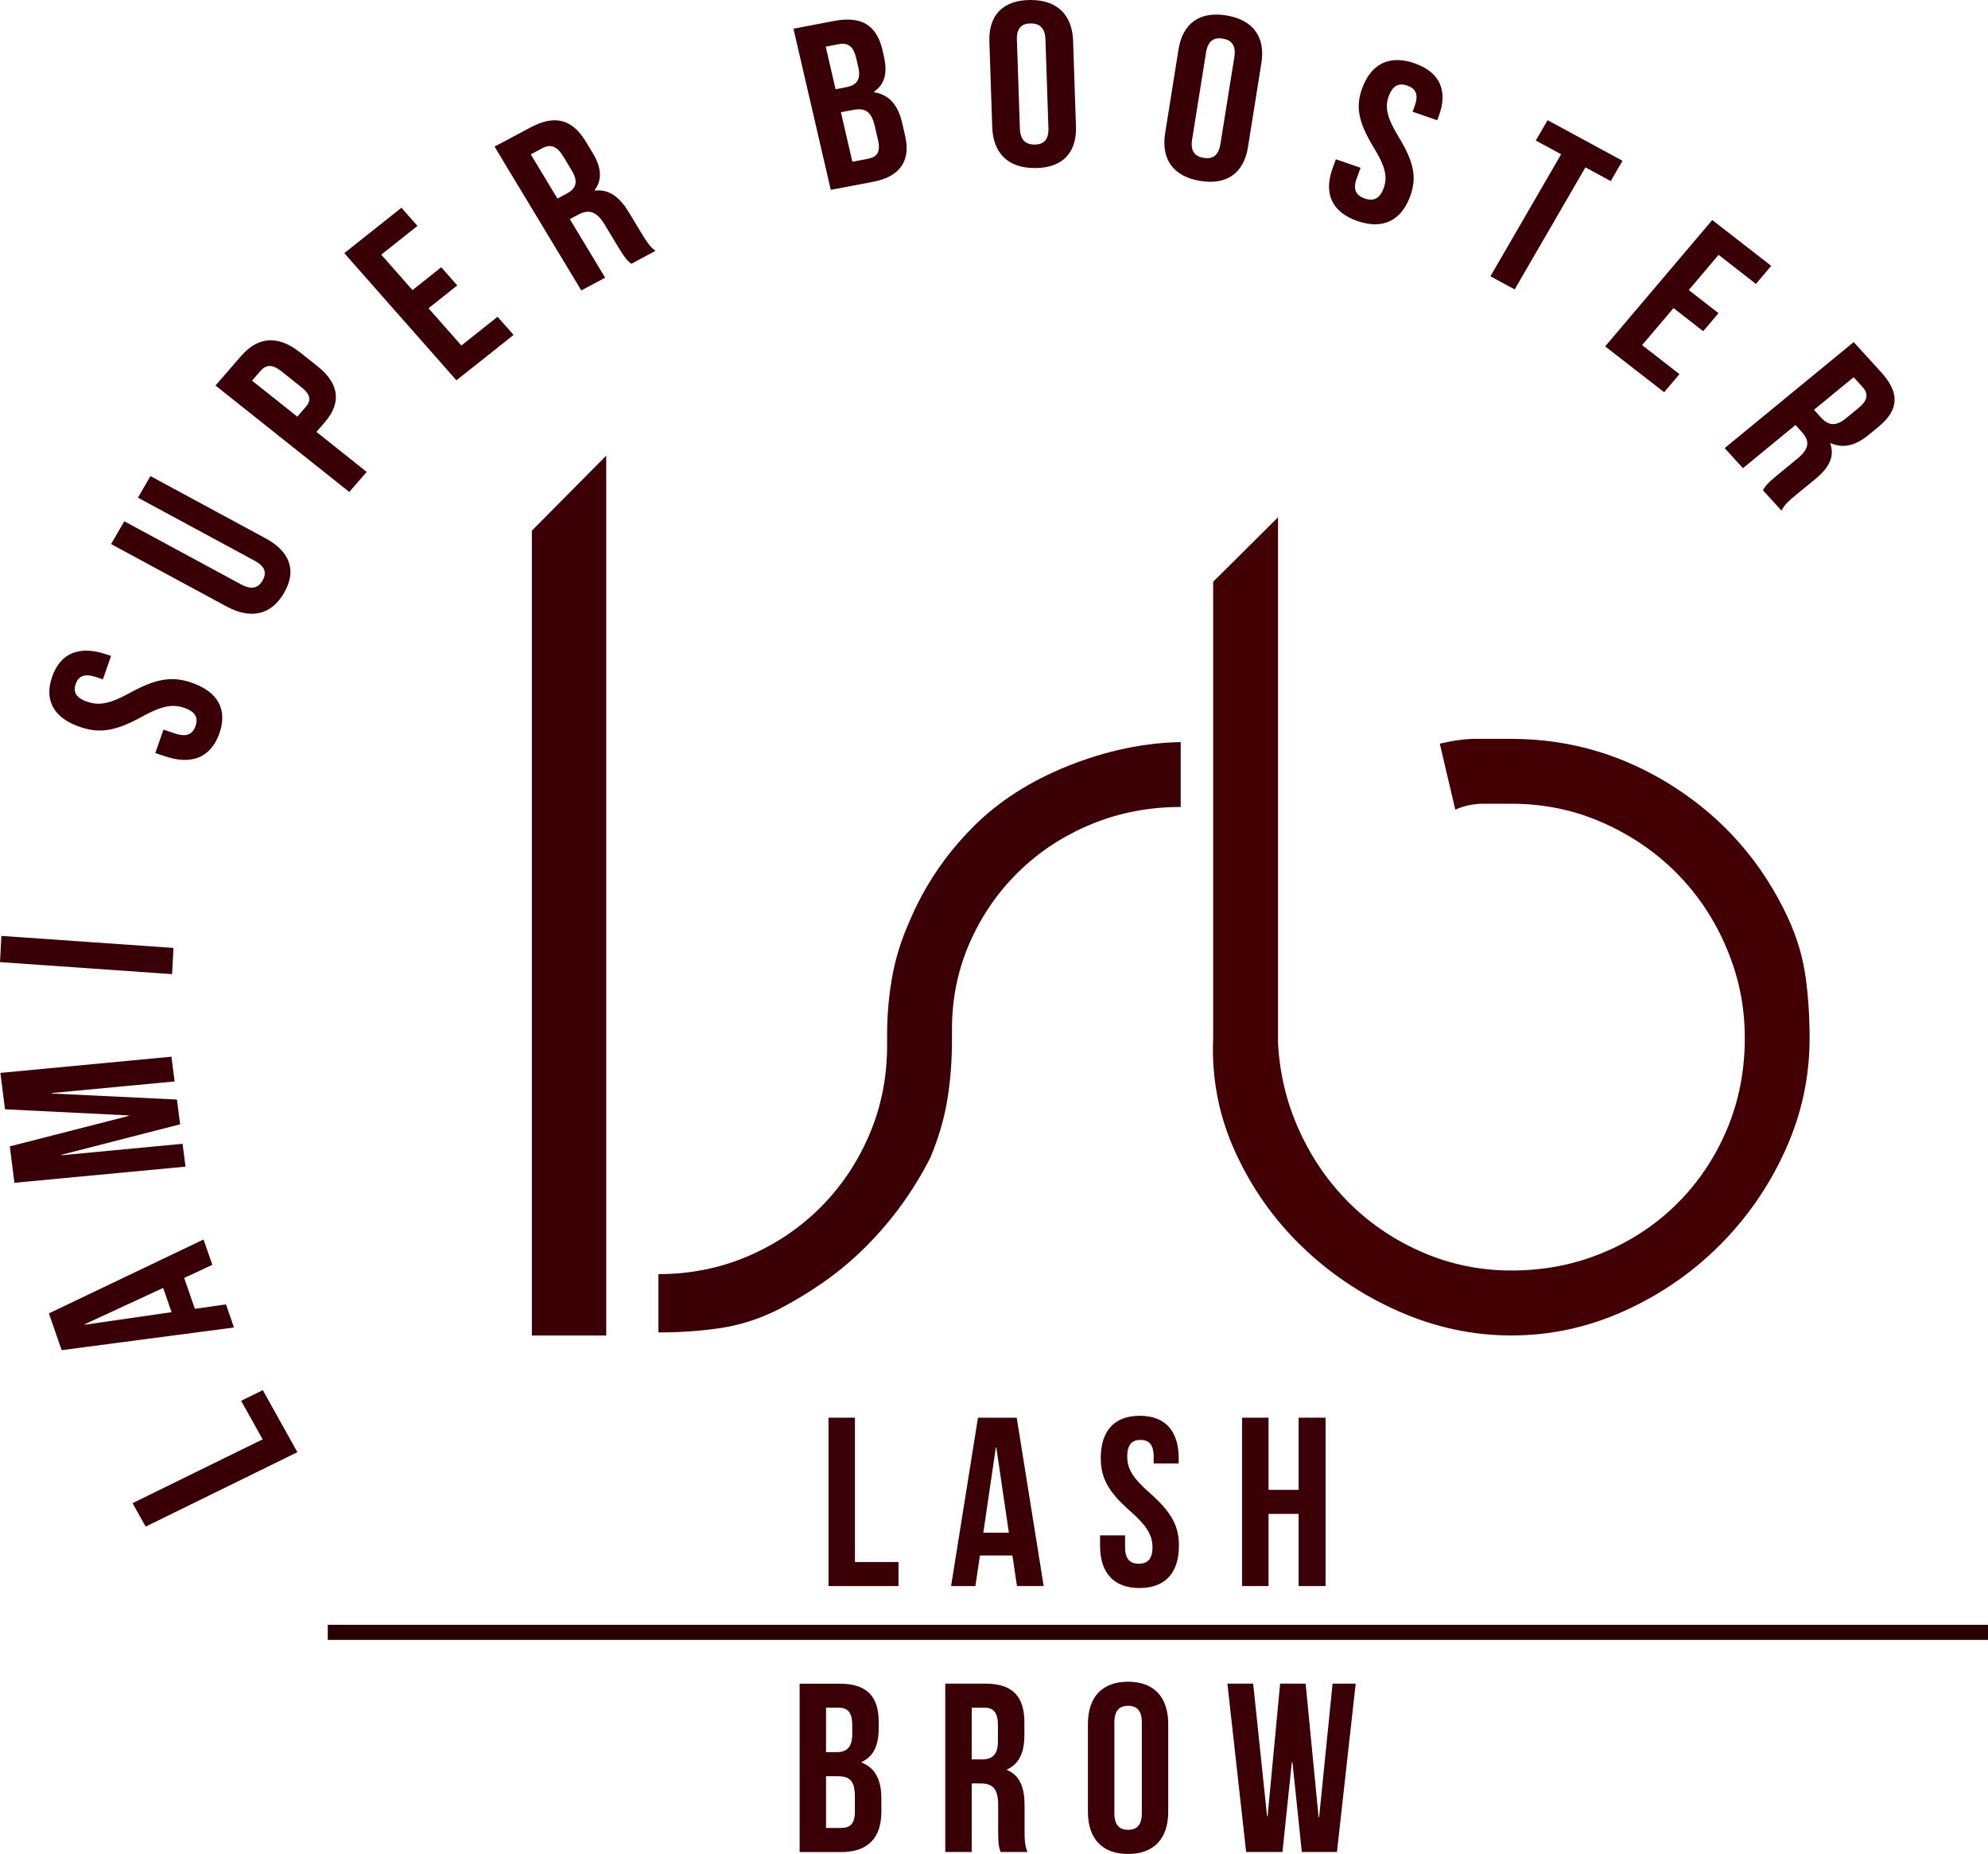 <?xml version="1.0" encoding="UTF-8"?>
<svg id="Layer_1" data-name="Layer 1" xmlns="http://www.w3.org/2000/svg" viewBox="0 0 314.12 292.88">
  <defs>
    <style>
      .cls-1 {
        fill: #3b0006;
      }

      .cls-2 {
        fill: #270000;
      }

      .cls-3 {
        fill: #380006;
      }

      .cls-4 {
        fill: #430004;
      }
    </style>
  </defs>
  <rect id="Line" class="cls-2" x="51.79" y="256.68" width="262.33" height="2.38"/>
  <g>
    <path class="cls-1" d="M138.84,272.09v.95c0,2.74-.84,4.45-2.7,5.32v.08c2.24.87,3.12,2.85,3.12,5.66v2.17c0,4.1-2.17,6.31-6.34,6.31h-6.57v-26.6h6.31c4.33,0,6.19,2.01,6.19,6.12ZM130.52,269.77v7.03h1.63c1.56,0,2.51-.68,2.51-2.81v-1.48c0-1.9-.65-2.74-2.13-2.74h-2.01ZM130.52,280.6v8.17h2.39c1.41,0,2.17-.65,2.17-2.62v-2.32c0-2.47-.8-3.23-2.7-3.23h-1.86Z"/>
    <path class="cls-1" d="M158.1,292.57c-.23-.68-.38-1.1-.38-3.27v-4.18c0-2.47-.84-3.38-2.74-3.38h-1.44v10.83h-4.18v-26.6h6.31c4.33,0,6.19,2.01,6.19,6.12v2.09c0,2.74-.87,4.48-2.74,5.36v.08c2.09.87,2.77,2.85,2.77,5.62v4.1c0,1.29.04,2.24.46,3.23h-4.25ZM153.54,269.77v8.17h1.63c1.56,0,2.51-.68,2.51-2.81v-2.62c0-1.9-.65-2.74-2.13-2.74h-2.01Z"/>
    <path class="cls-1" d="M171.9,272.36c0-4.26,2.24-6.69,6.34-6.69s6.35,2.43,6.35,6.69v13.83c0,4.25-2.24,6.69-6.35,6.69s-6.34-2.43-6.34-6.69v-13.83ZM176.08,286.45c0,1.9.84,2.62,2.17,2.62s2.17-.72,2.17-2.62v-14.36c0-1.9-.84-2.62-2.17-2.62s-2.17.72-2.17,2.62v14.36Z"/>
    <path class="cls-1" d="M204.2,278.4h-.08l-1.48,14.17h-5.74l-2.96-26.6h4.07l2.2,20.97h.08l1.98-20.97h4.03l2.05,21.12h.08l2.13-21.12h3.65l-2.96,26.6h-5.55l-1.48-14.17Z"/>
  </g>
  <g>
    <path class="cls-1" d="M130.91,223.96h4.18v22.8h6.88v3.8h-11.06v-26.6Z"/>
    <path class="cls-1" d="M164.91,250.56h-4.22l-.72-4.83h-5.13l-.72,4.83h-3.84l4.25-26.6h6.12l4.26,26.6ZM155.38,242.13h4.03l-1.98-13.45h-.08l-1.98,13.45Z"/>
    <path class="cls-1" d="M180.08,223.66c4.07,0,6.16,2.43,6.16,6.69v.84h-3.95v-1.1c0-1.9-.76-2.62-2.09-2.62s-2.09.72-2.09,2.62.84,3.38,3.57,5.77c3.5,3.08,4.6,5.28,4.6,8.32,0,4.25-2.13,6.69-6.23,6.69s-6.23-2.43-6.23-6.69v-1.63h3.95v1.9c0,1.9.84,2.58,2.17,2.58s2.16-.68,2.16-2.58-.84-3.38-3.57-5.78c-3.5-3.08-4.6-5.28-4.6-8.32,0-4.26,2.09-6.69,6.15-6.69Z"/>
    <path class="cls-1" d="M200.44,250.56h-4.18v-26.6h4.18v11.4h4.75v-11.4h4.26v26.6h-4.26v-11.4h-4.75v11.4Z"/>
  </g>
  <g id="LSB_logo" data-name="LSB logo">
    <path class="cls-1" d="M95.79,210.98h-11.75v-127.15l11.75-11.85v139Z"/>
    <path class="cls-1" d="M153.8,130.58c4.02-4.01,9-7.2,14.97-9.59,5.96-2.38,11.89-3.64,17.79-3.76v10.25c-5.02,0-9.73.91-14.12,2.72-4.39,1.82-8.22,4.32-11.48,7.51-3.27,3.19-5.84,6.92-7.72,11.18-1.88,4.26-2.82,8.82-2.82,13.71v1.69c0,3.38-.25,6.57-.76,9.58-.51,3.01-1.39,6.01-2.66,9.01-1.27,2.51-2.75,4.95-4.46,7.33s-3.63,4.63-5.76,6.76c-2.13,2.13-4.43,4.04-6.87,5.73-2.45,1.69-4.93,3.16-7.43,4.41-2.89,1.38-5.84,2.29-8.85,2.72-3.01.44-6.21.66-9.6.66v-9.21c5.02,0,9.73-.94,14.12-2.82,4.39-1.88,8.22-4.45,11.48-7.71,3.26-3.26,5.84-7.08,7.72-11.47,1.88-4.39,2.82-9.09,2.82-14.1v-1.69c0-3.01.25-5.98.76-8.93s1.39-5.86,2.66-8.74c2.4-5.77,5.81-10.84,10.22-15.23Z"/>
    <path class="cls-4" d="M282.52,145.01c1.39,3.02,2.31,6.07,2.75,9.14.44,3.08.66,6.38.66,9.89,0,6.16-1.29,12.07-3.86,17.72-2.58,5.66-6.03,10.65-10.37,14.98-4.34,4.34-9.36,7.79-15.08,10.37-5.72,2.58-11.66,3.86-17.81,3.86s-12.13-1.29-17.91-3.86c-5.78-2.57-10.87-6-15.27-10.27-4.4-4.27-7.89-9.23-10.46-14.88-2.58-5.65-3.74-11.62-3.48-17.9v-72.16l10.25-10.18v83.03c.25,4.9,1.38,9.54,3.39,13.93,2.01,4.39,4.67,8.22,8,11.49,3.32,3.27,7.18,5.84,11.57,7.72,4.39,1.88,9.03,2.82,13.92,2.82,5.14,0,9.97-.94,14.48-2.82,4.52-1.88,8.43-4.48,11.76-7.81,3.32-3.32,5.93-7.21,7.81-11.66,1.88-4.45,2.82-9.25,2.82-14.39s-.94-9.59-2.82-14.11c-1.88-4.52-4.49-8.46-7.81-11.85-3.33-3.39-7.25-6.08-11.77-8.09-4.52-2.01-9.35-3.01-14.49-3.01h-4.43c-1.57,0-3.04.32-4.42.94l-2.45-10.43c2.13-.5,4.01-.76,5.64-.76h5.65c9.29,0,17.88,2.55,25.79,7.64,7.91,5.09,13.89,11.97,17.94,20.64Z"/>
  </g>
  <g>
    <path class="cls-3" d="M23.01,241.16l-2.06-3.7,20.55-10.08-3.4-6.09,3.43-1.68,5.46,9.8-23.98,11.76Z"/>
    <path class="cls-3" d="M32.16,195.8l1.39,4.01-4.45,2.07,1.69,4.88,4.92-.7,1.26,3.65-27.23,3.58-2.01-5.81,24.43-11.67ZM27.11,207.29l-1.33-3.83-12.41,5.74.03.07,13.71-1.98Z"/>
    <path class="cls-3" d="M20.34,176.29v-.08s-19.55-.97-19.55-.97l-.73-5.75,27.03-2.56.5,3.91-19.38,1.83v.08s19.75.95,19.75.95l.5,3.91-18.73,4.81v.08s19.12-1.81,19.12-1.81l.46,3.61-27.03,2.55-.73-5.75,18.81-4.82Z"/>
    <path class="cls-3" d="M0,151.99l.22-4.14,27.19,1.9-.22,4.14-27.19-1.9Z"/>
    <path class="cls-3" d="M8.23,106.93c1.33-3.81,4.37-4.97,8.51-3.58l.81.27-1.29,3.7-1.07-.36c-1.85-.62-2.8-.14-3.23,1.1-.43,1.25.02,2.19,1.87,2.81,1.88.63,3.56.32,6.78-1.46,4.13-2.27,6.64-2.58,9.59-1.59,4.14,1.39,5.81,4.18,4.47,8.02-1.34,3.84-4.4,5.04-8.54,3.65l-1.59-.53,1.29-3.7,1.85.62c1.85.62,2.79.06,3.22-1.19.43-1.25.04-2.25-1.8-2.87-1.88-.63-3.56-.32-6.78,1.46-4.13,2.27-6.64,2.58-9.59,1.59-4.14-1.39-5.82-4.14-4.49-7.95Z"/>
    <path class="cls-3" d="M19.64,82.35l18.45,9.97c1.71.92,2.74.54,3.4-.61.66-1.15.47-2.2-1.24-3.12l-18.45-9.97,1.97-3.41,18.21,9.84c3.83,2.07,4.95,5.09,2.9,8.62-2.05,3.54-5.3,4.19-9.12,2.12l-18.21-9.84,2.09-3.6Z"/>
    <path class="cls-3" d="M47.42,55.67l2.75,2.19c3.38,2.69,3.88,5.71,1.13,8.87l-1.3,1.5,7.94,6.32-2.75,3.17-21.14-16.82,4.05-4.66c2.75-3.17,5.94-3.25,9.32-.56ZM39.82,60.13l7.16,5.69,1.3-1.5c.88-1.01.87-1.94-.64-3.14l-3.17-2.52c-1.51-1.2-2.47-1.04-3.34-.03l-1.3,1.5Z"/>
    <path class="cls-3" d="M65.18,45.83l4.54-3.61,2.53,2.87-4.54,3.61,5.19,5.88,5.72-4.54,2.53,2.87-9.03,7.17-17.72-20.09,9.03-7.17,2.53,2.87-5.72,4.54,4.94,5.6Z"/>
    <path class="cls-3" d="M99.73,41.67c-.56-.48-.91-.76-2.03-2.61l-2.15-3.57c-1.27-2.11-2.5-2.49-4.21-1.57l-1.3.7,5.58,9.25-3.77,2.01-13.71-22.72,5.69-3.03c3.9-2.08,6.62-1.26,8.74,2.25l1.08,1.78c1.41,2.34,1.52,4.25.3,5.89l.04.06c2.33-.26,3.97,1.1,5.4,3.47l2.12,3.51c.67,1.1,1.19,1.9,2.07,2.54l-3.84,2.05ZM83.87,24.39l4.21,6.98,1.47-.79c1.4-.75,1.91-1.79.81-3.61l-1.35-2.24c-.98-1.62-1.99-2.03-3.33-1.31l-1.82.97Z"/>
    <path class="cls-3" d="M139.45,7.98l.21.91c.61,2.62.14,4.42-1.57,5.61l.02.07c2.48.4,3.81,2.13,4.43,4.82l.48,2.07c.91,3.93-.81,6.46-5.06,7.26l-6.69,1.27-5.9-25.46,6.42-1.22c4.41-.84,6.75.73,7.67,4.66ZM130.47,7.37l1.56,6.73,1.66-.32c1.59-.3,2.4-1.14,1.93-3.17l-.33-1.42c-.42-1.82-1.27-2.5-2.77-2.21l-2.05.39ZM132.87,17.73l1.81,7.82,2.44-.46c1.43-.27,2.06-1.04,1.62-2.93l-.51-2.22c-.55-2.36-1.53-2.94-3.46-2.57l-1.9.36Z"/>
    <path class="cls-3" d="M156.33,6.59C156.19,2.43,158.45.04,162.73,0c4.28-.04,6.7,2.32,6.83,6.47l.45,13.5c.14,4.15-2.12,6.55-6.4,6.58-4.28.04-6.69-2.31-6.83-6.47l-.45-13.5ZM161.15,20.3c.06,1.85.96,2.55,2.34,2.54,1.39-.01,2.23-.73,2.17-2.58l-.47-14.02c-.06-1.85-.96-2.55-2.34-2.54-1.39.01-2.23.72-2.17,2.58l.47,14.02Z"/>
    <path class="cls-3" d="M186.22,7.78c.66-4.09,3.34-6.04,7.57-5.34,4.23.7,6.17,3.42,5.52,7.51l-2.12,13.29c-.65,4.09-3.34,6.04-7.57,5.34-4.23-.7-6.17-3.43-5.52-7.52l2.12-13.29ZM188.36,22.05c-.29,1.83.46,2.66,1.83,2.89,1.37.23,2.34-.32,2.64-2.15l2.21-13.8c.29-1.83-.46-2.66-1.83-2.89-1.37-.23-2.34.32-2.64,2.15l-2.21,13.8Z"/>
    <path class="cls-3" d="M223.51,10c4.01,1.39,5.28,4.33,3.87,8.23l-.28.77-3.9-1.35.36-1.01c.63-1.74.11-2.66-1.2-3.12-1.31-.45-2.3-.05-2.93,1.69-.64,1.77-.29,3.38,1.62,6.51,2.44,4.01,2.8,6.41,1.8,9.2-1.4,3.9-4.3,5.4-8.36,4-4.05-1.4-5.35-4.36-3.95-8.26l.54-1.5,3.9,1.35-.63,1.74c-.63,1.74-.03,2.65,1.29,3.11,1.31.45,2.36.11,2.99-1.63.64-1.78.29-3.39-1.62-6.51-2.44-4.02-2.8-6.41-1.8-9.2,1.4-3.9,4.27-5.41,8.28-4.03Z"/>
    <path class="cls-3" d="M244.54,18.99l11.83,6.41-1.86,3.21-4-2.17-11.18,19.28-3.83-2.07,11.17-19.28-4-2.17,1.86-3.21Z"/>
    <path class="cls-3" d="M266.85,45.83l4.69,3.64-2.42,2.85-4.69-3.65-4.96,5.85,5.9,4.59-2.42,2.85-9.32-7.24,16.92-19.96,9.32,7.24-2.42,2.85-5.9-4.59-4.71,5.56Z"/>
    <path class="cls-3" d="M278.56,77.43c.37-.6.58-.98,2.24-2.35l3.2-2.63c1.89-1.55,2.01-2.76.7-4.21l-1-1.1-8.3,6.82-2.89-3.17,20.39-16.75,4.36,4.79c2.99,3.29,2.74,5.97-.41,8.56l-1.6,1.32c-2.1,1.72-4.04,2.16-6,1.3l-.06.05c.77,2.14-.27,3.9-2.39,5.65l-3.15,2.58c-.99.81-1.69,1.44-2.16,2.38l-2.94-3.23ZM292.88,59.6l-6.26,5.14,1.13,1.24c1.08,1.18,2.26,1.47,3.89.13l2.01-1.65c1.46-1.2,1.65-2.21.63-3.34l-1.39-1.53Z"/>
  </g>
</svg>